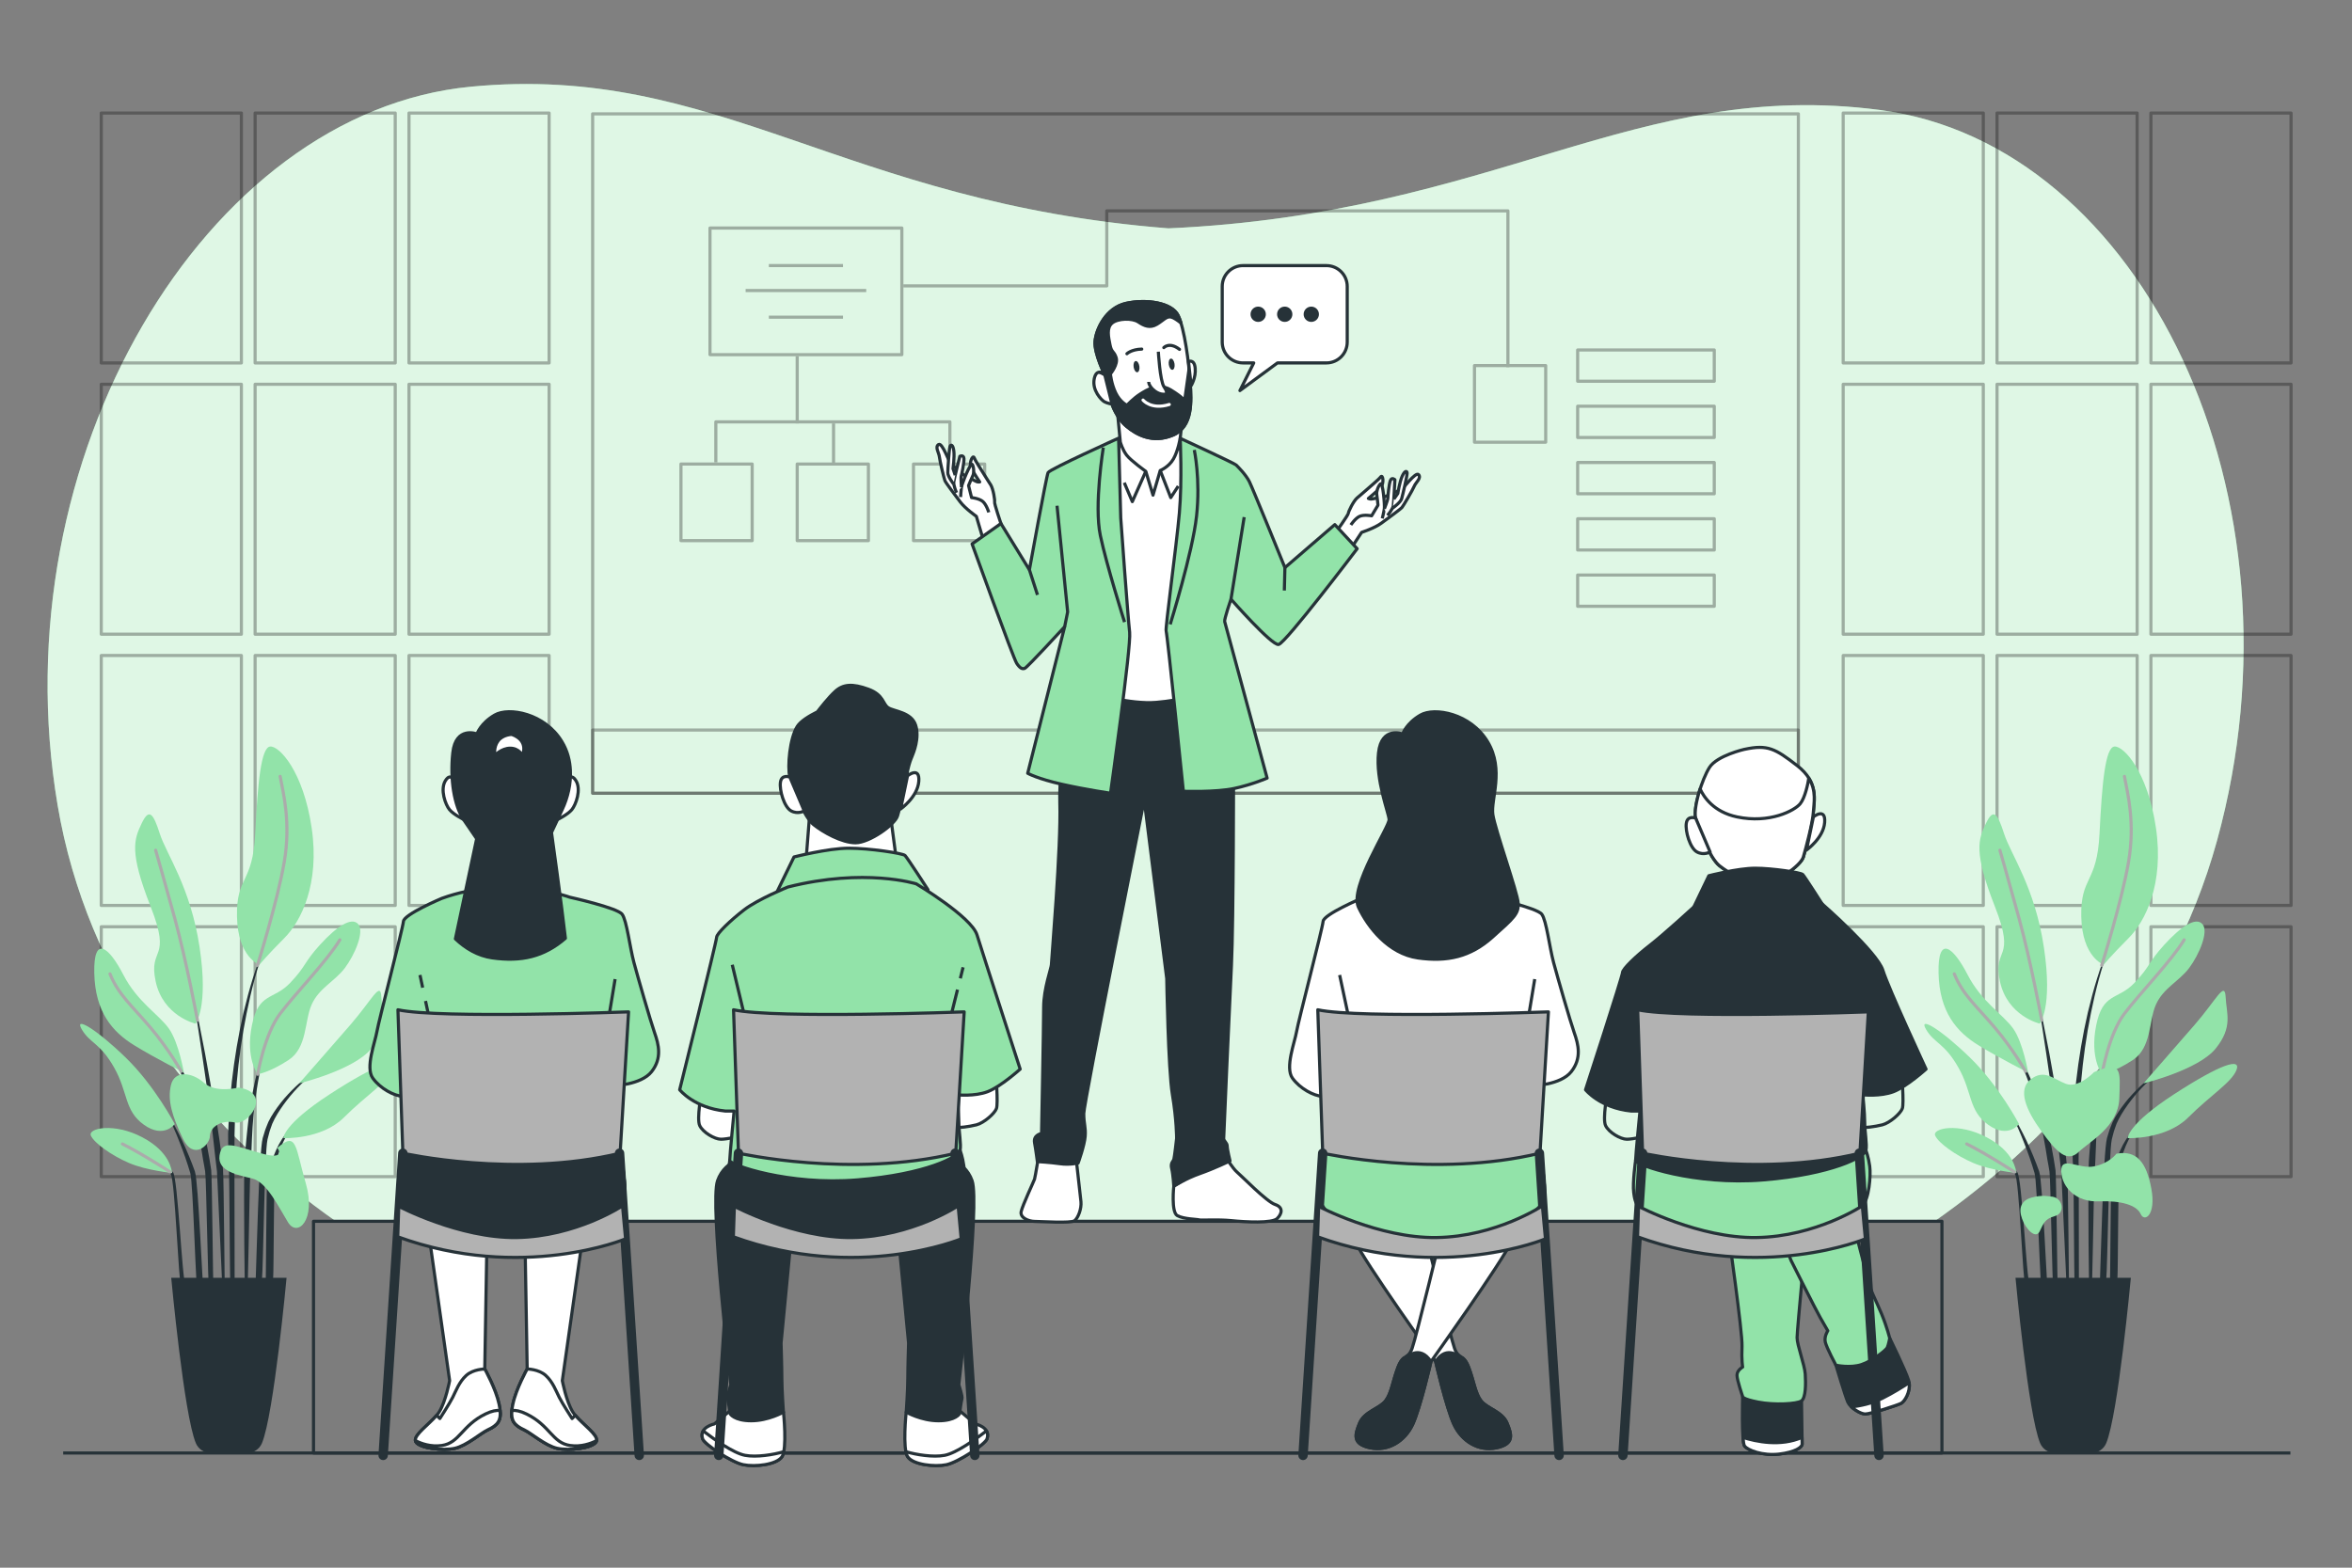 <?xml version="1.0" encoding="UTF-8"?>
<svg xmlns="http://www.w3.org/2000/svg" viewBox="0 0 750 500">
  <rect x="0" y="0" width="750" height="500" fill="#808080" stroke="none"/>
  <defs>
    <style>
      .cls-1, .cls-2 {
        fill: #263238;
      }

      .cls-3, .cls-4 {
        opacity: .3;
      }

      .cls-5, .cls-4, .cls-6, .cls-7, .cls-8, .cls-9, .cls-2, .cls-10, .cls-11, .cls-12, .cls-13, .cls-14 {
        stroke-linejoin: round;
      }

      .cls-5, .cls-4, .cls-7, .cls-10, .cls-12, .cls-13, .cls-14 {
        fill: none;
      }

      .cls-5, .cls-6, .cls-8, .cls-9, .cls-2, .cls-11, .cls-12, .cls-13 {
        stroke: #263238;
      }

      .cls-4, .cls-10 {
        stroke: #000;
      }

      .cls-6, .cls-15 {
        fill: #fff;
      }

      .cls-7 {
        stroke: #ababab;
      }

      .cls-7, .cls-12, .cls-13, .cls-14 {
        stroke-linecap: round;
      }

      .cls-8, .cls-16 {
        fill: #92e3a9;
      }

      .cls-9 {
        fill: #b2b2b2;
      }

      .cls-11 {
        fill: #7d7d7d;
      }

      .cls-12 {
        stroke-width: 3px;
      }

      .cls-14 {
        stroke: #fff;
      }

      .cls-15 {
        opacity: .7;
      }
    </style>
  </defs>
  <g id="Background_Simple">
    <g>
      <path class="cls-16" d="M599.43,35.07c-77.89-10.14-122.15,33.06-226.82,37.76-103.99-8.15-143.64-52.73-222.46-45.18C65.36,35.76-.32,146.26,18.37,256.8c18.69,110.54,134.52,172.33,193.73,171.95,47.32-.31,89.13-19.57,143.09-24.17,53.39,6.38,93.1,26.99,140.31,28.86,59.07,2.34,181.18-55.52,211.44-165.25,30.26-109.73-23.71-222.21-107.51-233.12Z"/>
      <path class="cls-15" d="M599.43,35.07c-77.89-10.14-122.15,33.06-226.82,37.76-103.99-8.15-143.64-52.73-222.46-45.18C65.36,35.76-.32,146.26,18.37,256.8c18.69,110.54,134.52,172.33,193.73,171.95,47.32-.31,89.13-19.57,143.09-24.17,53.39,6.38,93.1,26.99,140.31,28.86,59.07,2.34,181.18-55.52,211.44-165.25,30.26-109.73-23.71-222.21-107.51-233.12Z"/>
    </g>
  </g>
  <g id="Windows">
    <g class="cls-3">
      <g>
        <rect class="cls-10" x="587.75" y="36.05" width="44.68" height="79.71"/>
        <rect class="cls-10" x="636.81" y="36.05" width="44.68" height="79.71"/>
        <rect class="cls-10" x="685.88" y="36.05" width="44.68" height="79.71"/>
      </g>
      <g>
        <rect class="cls-10" x="587.75" y="122.56" width="44.68" height="79.71"/>
        <rect class="cls-10" x="636.81" y="122.56" width="44.68" height="79.71"/>
        <rect class="cls-10" x="685.88" y="122.56" width="44.68" height="79.71"/>
      </g>
      <g>
        <rect class="cls-10" x="587.75" y="209.07" width="44.68" height="79.71"/>
        <rect class="cls-10" x="636.81" y="209.07" width="44.68" height="79.71"/>
        <rect class="cls-10" x="685.88" y="209.07" width="44.68" height="79.71"/>
      </g>
      <g>
        <rect class="cls-10" x="587.75" y="295.58" width="44.68" height="79.71"/>
        <rect class="cls-10" x="636.81" y="295.58" width="44.68" height="79.71"/>
        <rect class="cls-10" x="685.88" y="295.58" width="44.68" height="79.71"/>
      </g>
    </g>
    <g class="cls-3">
      <g>
        <rect class="cls-10" x="32.29" y="36.05" width="44.68" height="79.71"/>
        <rect class="cls-10" x="81.35" y="36.05" width="44.68" height="79.71"/>
        <rect class="cls-10" x="130.42" y="36.05" width="44.68" height="79.71"/>
      </g>
      <g>
        <rect class="cls-10" x="32.29" y="122.56" width="44.68" height="79.71"/>
        <rect class="cls-10" x="81.35" y="122.56" width="44.68" height="79.71"/>
        <rect class="cls-10" x="130.42" y="122.56" width="44.68" height="79.71"/>
      </g>
      <g>
        <rect class="cls-10" x="32.29" y="209.07" width="44.68" height="79.71"/>
        <rect class="cls-10" x="81.35" y="209.07" width="44.68" height="79.71"/>
        <rect class="cls-10" x="130.42" y="209.07" width="44.68" height="79.71"/>
      </g>
      <g>
        <rect class="cls-10" x="32.29" y="295.58" width="44.68" height="79.71"/>
        <rect class="cls-10" x="81.35" y="295.58" width="44.68" height="79.71"/>
        <rect class="cls-10" x="130.42" y="295.58" width="44.68" height="79.71"/>
      </g>
    </g>
  </g>
  <g id="Floor">
    <line class="cls-5" x1="20.15" y1="463.42" x2="730.36" y2="463.42"/>
  </g>
  <g id="Plants">
    <g>
      <g>
        <path class="cls-1" d="M672.75,301.65h0c.02-.06,0-.11-.05-.13-.05-.02-.11,0-.13.05-2.97,6.86-5.06,14.06-6.8,21.33-1.68,7.28-2.9,14.67-3.75,22.11l-.53,5.59c-.08.93-.18,1.86-.25,2.8l-.15,2.8c-.08,1.87-.2,3.74-.25,5.61l.05,5.62.06,2.81c.04.93.11,1.87.17,2.8.14,1.87.26,34.83.43,36.69.36,3.72.92,7.43,1.49,11.11,0,.05.05.08.1.08.05,0,.1-.04.1-.1h0c0-1.88-.09-3.74-.13-5.6-.05-1.86-.22-3.71-.19-5.58,0-1.86-.04-34.81-.06-36.67l-.05-2.78.05-2.78.03-5.56.15-5.56.06-2.78c.04-.93.1-1.85.16-2.78l.34-5.56c.65-7.4,1.67-14.77,3.15-22.05,1.48-7.28,3.31-14.53,6.02-21.46Z"/>
        <path class="cls-1" d="M673.55,330.75s-.01-.11-.06-.12c-.05-.02-.11,0-.12.06-1.6,4.62-2.88,9.35-3.96,14.13-1.03,4.79-1.84,9.64-2.34,14.53-.49,4.87-1.04,9.74-1.11,14.64-.08,4.89,0,40.89.52,45.78,0,.05.04.08.09.09.05,0,.1-.03.11-.09.57-4.88.91-40.83,1.25-45.7.35-4.86.39-9.73.71-14.59.29-4.85.9-9.67,1.74-14.47.82-4.8,1.84-9.57,3.18-14.26Z"/>
        <path class="cls-1" d="M689.68,340.98s-.09-.06-.14-.03c-4.04,2.56-7.64,5.78-10.79,9.4-1.55,1.84-2.98,3.77-4.22,5.86l-.87,1.64-.68,1.7c-.24.56-.42,1.14-.59,1.72-.17.58-.37,1.16-.53,1.74-1.21,4.68-2.01,40.54-2.23,45.33-.19,4.79-.1,9.58.54,14.33,0,.04.04.08.09.09.05,0,.1-.04.11-.09l1.23-14.19c.49-4.69.79-40.5,1.8-45.08.13-.57.29-1.13.44-1.69.15-.57.29-1.13.5-1.67l.58-1.64.74-1.55c1.09-2.05,2.43-4.01,3.86-5.87,2.88-3.72,6.27-7.11,10.13-9.86h0s.05-.09.03-.14Z"/>
        <path class="cls-1" d="M681.87,359.21c-2.2,1.42-3.67,3.65-4.91,5.9-1.18,2.3-2.11,4.73-2.75,7.22-.19.62-.35,1.24-.48,1.87l-.44,1.89c-.23,1.27-.4,33.64-.48,34.93-.02,1.29-.05,2.57.03,3.86.11,1.28.25,2.56.51,3.83,0,.04.04.07.08.08.05.01.11-.02.12-.08.31-1.27.51-2.52.68-3.77.2-1.25.39-2.49.54-3.73.18-1.24.35-2.47.44-3.72.17-1.23.26-33.58.53-34.8.43-2.46,1.14-4.86,2.1-7.16.96-2.28,2.2-4.55,4.12-6.15h.01s.05-.1.02-.14c-.03-.05-.09-.06-.13-.03Z"/>
        <path class="cls-1" d="M659.25,373.42c-.53-6.3-1.57-12.53-2.55-18.77-.98-6.23-2.07-12.45-3.21-18.65-1.18-6.2-2.41-12.38-3.75-18.54-.01-.05-.06-.09-.11-.08-.05,0-.09.06-.08.11,1.08,6.21,2.05,12.43,2.97,18.67.94,6.23,1.83,12.46,2.62,18.71.77,6.25,1.37,12.51,2.15,18.75l2.3,49.84s.04.08.09.09c.05,0,.1-.04.1-.09.07-1.58.07-3.16.11-4.74.01-1.58-.06-3.16-.09-4.74-.06-3.16-.33-37.41-.57-40.56Z"/>
        <path class="cls-1" d="M655.47,373.33c-.34-2.49-.8-4.97-1.27-7.45l-.88-3.68c-.29-1.23-.56-2.45-.92-3.66-1.26-4.88-2.86-9.67-4.81-14.32l-.76-1.73-.84-1.7c-.53-1.14-1.18-2.23-1.79-3.33-1.32-2.14-2.68-4.29-4.55-6.03-.04-.03-.1-.03-.13,0-.04.04-.04.1,0,.14h0c1.72,1.79,2.98,4,4.16,6.17.55,1.12,1.13,2.22,1.59,3.38l.74,1.71.66,1.75c1.74,4.66,3.14,9.45,4.2,14.33.57,2.42.95,4.89,1.42,7.34l.59,3.69c.21,1.23.48,2.45.65,3.68.39,2.46.85,36.01,1.28,38.48.38,2.47.83,4.94,1.35,7.4,0,.04.05.08.1.08.05,0,.1-.04.1-.1.01-2.52-.05-5.03-.18-7.55-.15-2.51-.44-36.11-.71-38.61Z"/>
        <path class="cls-1" d="M650.26,373.65c-1.17-3.3-2.52-6.54-3.99-9.71-1.51-3.15-3.14-6.25-5.02-9.2-.03-.04-.09-.06-.13-.03-.05.03-.06.09-.03.13,1.64,3.06,3.02,6.25,4.28,9.48,1.28,3.22,2.43,6.49,3.4,9.81.98,3.32,1.69,37.79,2.57,41.13.93,3.33,1.68,6.69,2.7,10.07.01.04.05.07.09.07.05,0,.1-.04.1-.1.05-3.52-.3-7.03-.98-10.48-.62-3.46-1.84-37.88-3-41.18Z"/>
        <path class="cls-1" d="M650.04,415.75c-.6-2.07-1.62-4-2.77-5.81-1.14-1.83-2.45-34.65-4.04-36.11-.81-.71-1.65-1.38-2.57-1.94-.91-.57-1.87-1.05-2.91-1.32-.05-.01-.09.01-.11.06-.02.05,0,.11.05.13h.01c1.89.84,3.48,2.23,4.83,3.76,1.37,1.52,2.46,34.37,3.36,36.19.96,1.81,1.45,3.81,2.28,5.67.37.96.73,1.92,1.16,2.87.36.97.76,1.94,1.27,2.91h0s.05.06.09.06c.06,0,.1-.04.11-.1.04-1.08-.02-2.15-.12-3.22-.15-1.06-.38-2.11-.63-3.15Z"/>
      </g>
      <path class="cls-16" d="M650.43,326.48s-10.32-2.38-12.7-13.5c-2.38-11.11,5.29-6.35-1.59-23.82-6.88-17.46-5.29-21.43-2.91-26.46,2.38-5.03,3.7-3.44,5.82,3.18,2.12,6.62,9.79,16.94,12.7,36.25,2.91,19.32-1.32,24.34-1.32,24.34Z"/>
      <path class="cls-16" d="M670.81,307.69s-6.88-2.38-7.14-15.35c-.26-12.97,5.03-10.32,5.82-26.46.79-16.14,1.85-27.52,4.76-27.78,2.91-.26,10.58,7.94,13.23,25.93,2.65,17.99-3.44,29.9-8.73,35.19-5.29,5.29-7.94,8.47-7.94,8.47Z"/>
      <path class="cls-16" d="M646.73,342.09s-1.59-9.53-4.76-14.02-10.06-8.47-14.55-17.2c-4.5-8.73-9.53-12.97-9.26-.53.26,12.44,5.82,18.79,12.7,23.02,6.88,4.23,15.88,8.73,15.88,8.73Z"/>
      <path class="cls-16" d="M643.82,358.5s-6.35-12.17-15.61-21.17c-9.26-9-16.67-13.5-14.03-9,2.65,4.5,5.82,4.23,10.32,12.17,4.5,7.94,3.18,13.76,9.53,18.26,6.35,4.5,9.79-.26,9.79-.26Z"/>
      <path class="cls-16" d="M643.03,374.11c-.26-.79-.53-6.62-9.53-11.38-9-4.76-17.46-2.91-16.41-.53,1.06,2.38,6.62,6.35,12.17,8.73,5.56,2.38,13.76,3.18,13.76,3.18Z"/>
      <path class="cls-16" d="M670.28,342.62s-3.97-5.03-1.85-15.61c2.12-10.58,6.88-7.94,12.17-13.5,5.29-5.56,4.23-6.35,9.53-12.17,5.29-5.82,10.06-9,12.17-6.62,2.12,2.38-1.06,9.79-4.23,14.02-3.18,4.23-8.2,6.35-10.58,11.64-2.38,5.29-1.32,13.76-7.41,17.73-6.09,3.97-9.79,4.5-9.79,4.5Z"/>
      <path class="cls-16" d="M683.51,345.53s9.53-10.85,16.41-18.79c6.88-7.94,9.53-14.02,9.79-8.73.26,5.29,2.38,9.53-3.18,16.41-5.56,6.88-23.02,11.11-23.02,11.11Z"/>
      <path class="cls-16" d="M678.48,363s-.26-4.23,14.82-14.03c15.08-9.79,21.43-11.64,19.85-7.67-1.59,3.97-8.2,7.94-15.35,15.08-7.14,7.14-19.32,6.62-19.32,6.62Z"/>
      <path class="cls-7" d="M651.06,325.35s-3.54-18.98-7.24-32.48c-3.7-13.5-6.09-21.7-6.09-21.7"/>
      <path class="cls-7" d="M670.2,307.89s6.43-20.58,8.55-33.01c2.12-12.44-.26-21.7-1.32-27.26"/>
      <path class="cls-7" d="M645.9,341.7s-3.93-7.01-9.75-13.89c-5.82-6.88-10.32-10.58-12.97-17.2"/>
      <path class="cls-7" d="M670.28,342.62s2.12-12.7,7.14-19.32c5.03-6.62,15.08-16.94,19.05-23.55"/>
      <path class="cls-7" d="M642.4,373.82s-8.9-5.8-15.26-8.97"/>
      <path class="cls-1" d="M666.92,463.42h-11.65c-2.06,0-3.92-1.24-4.72-3.14-3.81-9.12-7.85-52.74-7.85-52.74h36.78s-4.04,43.62-7.85,52.74c-.79,1.9-2.66,3.14-4.72,3.14Z"/>
      <path class="cls-16" d="M667.74,341.95s-4.96,5.27-8.99,3.72c-4.03-1.55-6.85-4.76-11.17-1.45-4.32,3.31-1.53,9.82,3.42,16.64,4.96,6.82,8.2,9.99,11.85,6.54,3.65-3.45,12.64-8.09,12.95-17.08.31-8.99.93-12.09-8.06-8.37Z"/>
      <path class="cls-16" d="M674.87,367.98s-2.24,3.07-7.13,4.03c-4.89.96-10.66-3.59-10.45,1.61s4.87,9.85,11.99,9.54c7.13-.31,12.09,1.24,13.33,4.03,1.24,2.79,4.96.31,3.41-8.06-1.55-8.37-4.65-12.4-11.16-11.16Z"/>
      <path class="cls-16" d="M653.79,381.62s-2.48-.62-5.89.31c-3.41.93-4.34,3.41-3.1,6.82,1.24,3.41,4.34,6.51,5.58,4.03,1.24-2.48,1.55-4.03,4.96-4.96,3.41-.93,2.48-6.2-1.55-6.2Z"/>
    </g>
    <g>
      <g>
        <path class="cls-1" d="M84.65,301.65h0c.02-.06,0-.11-.05-.13-.05-.02-.11,0-.13.05-2.97,6.86-5.06,14.06-6.8,21.33-1.68,7.28-2.9,14.67-3.75,22.11l-.53,5.59c-.08.93-.18,1.86-.25,2.8l-.15,2.8c-.08,1.87-.2,3.74-.25,5.61l.05,5.62.06,2.81c.04.93.11,1.87.17,2.8.14,1.87.26,34.83.43,36.69.36,3.72.92,7.43,1.49,11.11,0,.05.05.08.1.08.05,0,.1-.04.1-.1h0c0-1.88-.09-3.74-.13-5.6-.05-1.86-.22-3.71-.19-5.58,0-1.86-.04-34.81-.06-36.67l-.05-2.78.05-2.78.03-5.56.15-5.56.06-2.78c.04-.93.11-1.85.16-2.78l.34-5.56c.65-7.4,1.67-14.77,3.15-22.05,1.48-7.28,3.31-14.53,6.02-21.46Z"/>
        <path class="cls-1" d="M85.45,330.75s-.01-.11-.06-.12c-.05-.02-.11,0-.12.06-1.6,4.62-2.88,9.35-3.96,14.13-1.03,4.79-1.84,9.64-2.34,14.53-.49,4.87-1.04,9.74-1.11,14.64-.08,4.89,0,40.89.52,45.78,0,.05.04.08.09.09.05,0,.1-.03.11-.09.57-4.88.91-40.83,1.25-45.7.35-4.86.39-9.73.71-14.59.29-4.85.9-9.67,1.74-14.47.82-4.8,1.84-9.57,3.18-14.26Z"/>
        <path class="cls-1" d="M101.58,340.98s-.09-.06-.14-.03c-4.04,2.56-7.64,5.78-10.79,9.4-1.55,1.84-2.98,3.77-4.22,5.86l-.87,1.64-.68,1.7c-.24.56-.42,1.14-.59,1.72-.17.58-.37,1.16-.53,1.74-1.21,4.68-2.01,40.54-2.23,45.33-.19,4.79-.1,9.58.54,14.33,0,.04.04.08.09.09.05,0,.1-.04.11-.09l1.23-14.19c.49-4.69.79-40.5,1.8-45.08.13-.57.29-1.13.44-1.69.15-.57.29-1.13.5-1.67l.58-1.64.74-1.55c1.09-2.05,2.43-4.01,3.86-5.87,2.88-3.72,6.27-7.11,10.13-9.86h0s.05-.09.03-.14Z"/>
        <path class="cls-1" d="M93.77,359.21c-2.2,1.42-3.67,3.65-4.91,5.9-1.18,2.3-2.11,4.73-2.75,7.22-.19.62-.35,1.24-.48,1.87l-.44,1.89c-.23,1.27-.4,33.64-.48,34.93-.02,1.29-.05,2.57.03,3.86.11,1.28.25,2.56.51,3.83,0,.04.04.07.08.08.05.01.11-.02.12-.08.31-1.27.51-2.52.68-3.77.2-1.25.39-2.49.54-3.73.18-1.24.35-2.47.44-3.72.17-1.23.26-33.58.53-34.8.43-2.46,1.14-4.86,2.1-7.16.96-2.28,2.2-4.55,4.12-6.15h.01s.05-.1.02-.14c-.03-.05-.09-.06-.13-.03Z"/>
        <path class="cls-1" d="M71.15,373.42c-.53-6.3-1.57-12.53-2.55-18.77-.98-6.23-2.07-12.45-3.21-18.65-1.18-6.2-2.41-12.38-3.75-18.54-.01-.05-.06-.09-.11-.08-.05,0-.09.06-.08.11,1.08,6.21,2.05,12.43,2.97,18.67.95,6.23,1.83,12.46,2.62,18.71.77,6.25,1.37,12.51,2.15,18.75l2.3,49.84s.04.08.09.09c.05,0,.1-.04.1-.09.07-1.58.07-3.16.11-4.74.01-1.58-.06-3.16-.09-4.74-.06-3.16-.33-37.41-.57-40.56Z"/>
        <path class="cls-1" d="M67.37,373.33c-.34-2.49-.8-4.97-1.27-7.45l-.88-3.68c-.29-1.23-.56-2.45-.92-3.66-1.26-4.88-2.86-9.67-4.81-14.32l-.76-1.73-.84-1.7c-.53-1.14-1.18-2.23-1.79-3.33-1.32-2.14-2.68-4.29-4.55-6.03-.04-.03-.1-.03-.14,0-.04.04-.04.1,0,.14h0c1.72,1.79,2.98,4,4.16,6.17.55,1.12,1.13,2.22,1.59,3.38l.74,1.71.66,1.75c1.74,4.66,3.14,9.45,4.2,14.33.57,2.42.95,4.89,1.42,7.34l.59,3.69c.21,1.23.48,2.45.65,3.68.39,2.46.85,36.01,1.28,38.48.38,2.47.83,4.94,1.35,7.4,0,.04.05.08.1.08.05,0,.1-.04.1-.1.01-2.52-.05-5.03-.18-7.55-.15-2.51-.44-36.11-.71-38.61Z"/>
        <path class="cls-1" d="M62.16,373.65c-1.17-3.3-2.52-6.54-3.99-9.71-1.51-3.15-3.14-6.25-5.02-9.2-.03-.04-.09-.06-.13-.03-.05.03-.06.09-.03.13,1.64,3.06,3.03,6.25,4.28,9.48,1.28,3.22,2.43,6.49,3.4,9.81.98,3.32,1.69,37.79,2.57,41.13.93,3.33,1.68,6.69,2.7,10.07.01.04.05.07.09.07.05,0,.1-.04.1-.1.05-3.52-.3-7.03-.98-10.48-.62-3.46-1.84-37.88-3-41.18Z"/>
        <path class="cls-1" d="M61.94,415.75c-.6-2.07-1.62-4-2.77-5.81-1.14-1.83-2.45-34.65-4.04-36.11-.81-.71-1.65-1.38-2.57-1.94-.91-.57-1.87-1.05-2.91-1.32-.05-.01-.09.01-.11.06-.02.05,0,.11.05.13h.01c1.89.84,3.48,2.23,4.83,3.76,1.37,1.52,2.46,34.37,3.36,36.19.96,1.81,1.45,3.81,2.28,5.67.37.96.73,1.92,1.16,2.87.36.97.76,1.94,1.27,2.91h0s.05.06.09.06c.06,0,.1-.04.11-.1.05-1.08-.02-2.15-.12-3.22-.15-1.06-.38-2.11-.63-3.15Z"/>
      </g>
      <path class="cls-16" d="M62.33,326.48s-10.32-2.38-12.7-13.5,5.29-6.35-1.59-23.82c-6.88-17.46-5.29-21.43-2.91-26.46,2.38-5.03,3.7-3.44,5.82,3.18,2.12,6.62,9.79,16.94,12.7,36.25,2.91,19.32-1.32,24.34-1.32,24.34Z"/>
      <path class="cls-16" d="M82.71,307.69s-6.88-2.38-7.14-15.35c-.26-12.97,5.03-10.32,5.82-26.46.79-16.14,1.85-27.52,4.76-27.78,2.91-.26,10.58,7.94,13.23,25.93,2.65,17.99-3.44,29.9-8.73,35.19-5.29,5.29-7.94,8.47-7.94,8.47Z"/>
      <path class="cls-16" d="M58.63,342.09s-1.59-9.53-4.76-14.02c-3.18-4.5-10.06-8.47-14.55-17.2-4.5-8.73-9.53-12.97-9.26-.53.26,12.44,5.82,18.79,12.7,23.02,6.88,4.23,15.88,8.73,15.88,8.73Z"/>
      <path class="cls-16" d="M55.72,358.5s-6.35-12.17-15.61-21.17c-9.26-9-16.67-13.5-14.03-9,2.65,4.5,5.82,4.23,10.32,12.17,4.5,7.94,3.18,13.76,9.53,18.26s9.79-.26,9.79-.26Z"/>
      <path class="cls-16" d="M54.92,374.11c-.26-.79-.53-6.62-9.53-11.38-9-4.76-17.47-2.91-16.41-.53,1.06,2.38,6.62,6.35,12.17,8.73,5.56,2.38,13.76,3.18,13.76,3.18Z"/>
      <path class="cls-16" d="M82.18,342.62s-3.97-5.03-1.85-15.61c2.12-10.58,6.88-7.94,12.17-13.5,5.29-5.56,4.23-6.35,9.53-12.17,5.29-5.82,10.06-9,12.17-6.62,2.12,2.38-1.06,9.79-4.23,14.02-3.18,4.23-8.2,6.35-10.58,11.64-2.38,5.29-1.32,13.76-7.41,17.73-6.09,3.97-9.79,4.5-9.79,4.5Z"/>
      <path class="cls-16" d="M95.41,345.53s9.53-10.85,16.41-18.79c6.88-7.94,9.53-14.02,9.79-8.73.26,5.29,2.38,9.53-3.18,16.41-5.56,6.88-23.02,11.11-23.02,11.11Z"/>
      <path class="cls-16" d="M90.38,363s-.26-4.23,14.82-14.03c15.08-9.79,21.43-11.64,19.85-7.67-1.59,3.97-8.2,7.94-15.35,15.08-7.14,7.14-19.32,6.62-19.32,6.62Z"/>
      <path class="cls-7" d="M62.96,325.35s-3.54-18.98-7.24-32.48c-3.7-13.5-6.09-21.7-6.09-21.7"/>
      <path class="cls-7" d="M82.1,307.89s6.43-20.58,8.55-33.01c2.12-12.44-.26-21.7-1.32-27.26"/>
      <path class="cls-7" d="M57.79,341.7s-3.93-7.01-9.75-13.89c-5.82-6.88-10.32-10.58-12.97-17.2"/>
      <path class="cls-7" d="M82.18,342.62s2.12-12.7,7.14-19.32c5.03-6.62,15.08-16.94,19.05-23.55"/>
      <path class="cls-7" d="M54.3,373.82s-8.9-5.8-15.26-8.97"/>
      <path class="cls-1" d="M78.82,463.42h-11.65c-2.06,0-3.92-1.24-4.72-3.14-3.81-9.12-7.85-52.74-7.85-52.74h36.78s-4.04,43.62-7.85,52.74c-.79,1.9-2.66,3.14-4.72,3.14Z"/>
      <path class="cls-16" d="M76,346.87s-7.17,1.89-10.94-1.51c-3.77-3.39-9.43-4.15-10.56.75-1.13,4.9.38,9.81,3.77,16.97,3.39,7.17,8.58,2.18,8.67-.75.09-2.93,3.62-5.25,8.03-4.32,4.41.93,11.96-9.63,1.02-11.14Z"/>
      <path class="cls-16" d="M88.45,366.11s3.27,4.14-5.34,1.69c-8.61-2.45-12.31-4.45-13.1.7s6,6.28,10.53,7.41c4.53,1.13,8.3,9.05,11.31,13.95,3.02,4.9,9.05-.75,5.66-12.45-3.39-11.69-2.78-16.77-9.05-11.31Z"/>
    </g>
  </g>
  <g id="Diagram">
    <g>
      <rect class="cls-4" x="188.98" y="36.31" width="384.48" height="216.68"/>
      <rect class="cls-4" x="188.98" y="232.84" width="384.48" height="20.16"/>
      <g class="cls-3">
        <rect class="cls-10" x="226.4" y="72.73" width="61.18" height="40.38"/>
        <rect class="cls-10" x="217.14" y="148" width="22.71" height="24.43"/>
        <rect class="cls-10" x="254.21" y="148" width="22.71" height="24.43"/>
        <rect class="cls-10" x="291.29" y="148" width="22.71" height="24.43"/>
        <rect class="cls-10" x="470.18" y="116.6" width="22.71" height="24.43"/>
        <polyline class="cls-10" points="288.04 91.18 352.93 91.18 352.93 67.25 480.84 67.25 480.84 117.1"/>
        <rect class="cls-10" x="503.08" y="111.62" width="43.56" height="9.97"/>
        <rect class="cls-10" x="503.08" y="129.56" width="43.56" height="9.97"/>
        <rect class="cls-10" x="503.08" y="147.51" width="43.56" height="9.97"/>
        <rect class="cls-10" x="503.08" y="165.45" width="43.56" height="9.97"/>
        <rect class="cls-10" x="503.08" y="183.4" width="43.56" height="9.97"/>
        <line class="cls-10" x1="254.21" y1="113.61" x2="254.21" y2="135.04"/>
        <polyline class="cls-10" points="228.26 147.51 228.26 134.55 302.9 134.55 302.9 147.51"/>
        <line class="cls-10" x1="265.8" y1="148" x2="265.8" y2="135.04"/>
        <g>
          <line class="cls-10" x1="245.17" y1="84.7" x2="268.81" y2="84.7"/>
          <line class="cls-10" x1="245.17" y1="101.15" x2="268.81" y2="101.15"/>
          <line class="cls-10" x1="237.76" y1="92.67" x2="276.22" y2="92.67"/>
        </g>
      </g>
    </g>
  </g>
  <g id="Pallet">
    <rect class="cls-11" x="99.97" y="389.52" width="519.27" height="73.89"/>
  </g>
  <g id="Character_5">
    <g>
      <path class="cls-6" d="M331.46,367.12s-1.35,8.3-1.57,8.97c-.22.67-3.81,8.3-4.26,10.32-.45,2.02,2.47,3.14,4.26,3.14s11.66.67,12.78-.22c1.12-.9,2.24-3.81,2.02-6.05-.22-2.24-1.79-15.92-1.79-15.92l-11.44-.22Z"/>
      <path class="cls-6" d="M390.44,368.47s2.69,4.26,4.04,5.38c1.35,1.12,9.42,9.42,12.11,10.31,2.69.9,2.24,2.92.67,4.48-1.57,1.57-10.09,1.12-14.58.67-4.48-.45-9.64-.03-10.31-.25-.67-.22-4.93-.22-6.95-1.35-2.02-1.12-1.12-9.42-1.12-9.42l16.14-9.84Z"/>
      <path class="cls-2" d="M342.67,221.28s-5.16,20.63-4.71,34.76c.45,14.13-2.69,50.45-2.69,51.57s-2.47,7.62-2.47,13.68-.67,40.22-.67,40.22c0,0-2.69.45-2.24,2.92.45,2.47.9,6.05.9,6.05,0,0,4.04.22,7.18.67,3.14.45,5.83-.22,5.83-.22,0,0,2.02-5.61,2.24-8.52.22-2.92-.45-3.9-.45-7.26s19.28-100.01,19.28-100.01l7.18,56.96s.45,28.9,1.8,36.97c1.35,8.07,1.35,13.99,1.35,13.99,0,0-.67,6.05-.9,6.73-.22.67-1.12,1.12-.67,2.92.45,1.79.67,5.61.67,5.61,0,0,3.81-2.44,8.29-4.01,4.48-1.57,9.64-4.04,9.64-4.04,0,0-.9-3.59-.9-4.71s-1.12-1.57-1.12-2.47,1.79-41.13,2.47-55.25c.67-14.13.67-63.24.67-63.24l-5.38-23.32-1.12-4.48-43.28-.22-.9,4.71Z"/>
      <path class="cls-6" d="M348.27,221.08s12.07,3.66,20.49,2.93c8.41-.73,12.07-2.38,12.07-2.38l2.2-29.45,1.65-40.06.18-6.59s-11.16-3.29-14.45-3.66c-3.29-.37-13.16-.89-13.16-.89l-10.99,6.02,2.01,74.09Z"/>
      <g>
        <path class="cls-6" d="M356.29,130.96l.95,10.02s.68,2.44,2.03,4.2c1.35,1.76,6.1,5.15,6.1,5.15l2.3,7.59,2.3-7.86s2.71-1.08,4.2-3.66c1.49-2.57,2.17-6.64,2.17-6.64l.54-4.88s-5.55,2.03-9.75.95c-4.2-1.08-10.84-4.88-10.84-4.88Z"/>
        <polyline class="cls-5" points="365.37 150.33 361.07 159.99 358.51 153.95"/>
        <polyline class="cls-5" points="369.97 150.06 373.33 158.71 375.71 155.05"/>
      </g>
      <g>
        <path class="cls-6" d="M352.27,119.5s-2.57-2.44-3.34,1.29c-.77,3.73,2.31,6.81,3.21,7.33.9.51,2.44.77,2.44.77,0,0,1.41,4.37,4.63,7.07,3.21,2.7,8.36,5.53,14.78,2.83s5.91-10.67,5.53-16.84c-.39-6.17-1.8-17.22-3.86-21.34-2.06-4.11-10.15-5.27-16.58-3.86-6.43,1.41-9.64,8.36-9.9,12.21-.26,3.86,3.08,10.54,3.08,10.54Z"/>
        <g>
          <path class="cls-6" d="M352.27,119.5s-.78-.73-1.6-.78l1.6.78Z"/>
          <path class="cls-2" d="M359.22,135.95c3.21,2.7,8.36,5.53,14.78,2.83s5.91-10.67,5.53-16.84c-.07-1.18-.19-2.55-.33-4.01l-.05-.11-1.41,10.03s-.39-1.03-4.37-3.47c-3.98-2.44-7.71,0-9.77,1.29-2.06,1.29-4.24,3.6-4.24,3.6,0,0-2.19-1.03-3.6-3.98-1.41-2.96-1.67-6.04-1.67-6.04,0,0,2.57-3.09,1.8-5.27-.77-2.19-1.41-1.41-1.93-3.98-.51-2.57-1.16-5.4.64-6.94,1.8-1.54,6.43-1.67,8.36-.39,1.93,1.29,3.73,2.06,5.91.77,2.19-1.29,3.08-2.7,4.63-2.31.85.21,2.13,1.13,3.1,1.9-.29-.94-.59-1.77-.92-2.42-2.06-4.11-10.15-5.27-16.58-3.86-6.43,1.41-9.64,8.36-9.9,12.21s3.08,10.54,3.08,10.54l2.31,9.38s1.41,4.37,4.63,7.07Z"/>
        </g>
        <path class="cls-6" d="M369.37,112.17s.51,9.25,1.8,11.18c1.29,1.93,1.16,2.7-.9,2.31-2.06-.39-3.98-2.57-3.98-3.86"/>
        <path class="cls-14" d="M364.49,127.6s2.57,3.21,8.36,1.41"/>
        <path class="cls-1" d="M363.32,116.8c.15.99-.14,1.85-.64,1.93-.51.08-1.04-.66-1.19-1.65s.14-1.85.64-1.93c.51-.08,1.04.66,1.19,1.65Z"/>
        <path class="cls-1" d="M374.53,116.02c.15.99-.14,1.85-.64,1.93s-1.04-.66-1.19-1.65.14-1.85.64-1.93c.51-.08,1.04.66,1.19,1.65Z"/>
        <path class="cls-13" d="M359.35,112.82s1.39-1.39,4.73-1.48"/>
        <path class="cls-13" d="M371.12,110.87s1.76-1.95,5,.56"/>
        <path class="cls-6" d="M378.99,115.32s1.85-.93,2.13,2.13-1.3,5.56-1.3,5.56l-.83-7.69Z"/>
      </g>
      <g>
        <path class="cls-6" d="M319.18,166.99s-2.17-6.37-2.03-6.91c.14-.54-.41-4.06-1.22-5.42-.81-1.35-.68-.95-1.9-2.98-1.22-2.03-2.98-4.61-3.39-5.69s-1.76,1.63-.95,3.25c.81,1.63,2.71,4.47,2.71,4.47,0,0-.68.14-1.35-.27-.68-.41-1.35-.68-1.35-.68l-2.3-1.22s-3.52-3.12-4.06-3.39c-.54-.27-2.84-7.18-4.06-6.37s.14,2.57.27,3.93c.14,1.35,1.49,6.91,1.76,7.59s3.25,4.61,4.88,6.77c1.63,2.17,5.15,4.61,5.15,4.61l2.44,8.26,5.42-5.96Z"/>
        <path class="cls-6" d="M306.32,158.53s.09-2,.26-3.14c.17-1.13,2.96-8.19,3.49-7.23.52.96.52,2.79.17,3.49-.35.7-1.39,3.22-1.39,3.22l.96,3.83s2.53.26,3.66,1.31c1.13,1.05,1.83,3.4,1.83,3.4"/>
        <path class="cls-6" d="M305.02,157.14s-1.05-2.35-.87-3.49c.17-1.13,1.92-8.11,1.92-8.11,0,0,1.22-.61,1.31.7.09,1.31-.7,5.06-.87,5.58-.17.52.09,3.57.09,3.57"/>
        <path class="cls-6" d="M304.06,154.35s-1.83-2.35-1.83-3.57.44-7.58.7-8.37c.26-.78.96-.61,1.22,1.39.26,2-.26,5.67-.26,5.67l.7,2.09"/>
      </g>
      <g>
        <path class="cls-8" d="M356.7,139.77l.68,25.46s2.3,31.97,2.84,36.43c.54,4.47-6.1,51.33-6.1,51.33,0,0-7.58-1.08-15.44-2.84-7.86-1.76-10.97-3.52-10.97-3.52l11.78-46.73s-11.92,13-12.73,13.27-1.49,0-2.57-1.63c-1.08-1.63-14.22-38.06-14.22-38.06l9.21-6.5,9.07,14.76s5.42-29.93,5.96-31.02c.54-1.08,22.48-10.97,22.48-10.97Z"/>
        <path class="cls-5" d="M351.82,142.74s-2.98,18.42-.95,28.04c2.03,9.62,7.72,27.63,7.72,27.63"/>
        <polyline class="cls-5" points="339.5 199.9 340.45 195.16 337.06 161.3"/>
        <line class="cls-5" x1="328.26" y1="181.75" x2="330.83" y2="189.74"/>
      </g>
      <g>
        <path class="cls-6" d="M426.01,169.71s3.92-5.46,3.95-6.02c.03-.56,1.57-3.77,2.74-4.83,1.17-1.06.92-.71,2.68-2.3s4.19-3.54,4.89-4.46c.7-.92,1.21,2.07-.04,3.39-1.25,1.32-3.89,3.49-3.89,3.49,0,0,.61.33,1.37.13.77-.19,1.49-.25,1.49-.25l2.56-.5s4.27-1.96,4.87-2.06c.6-.1,4.81-6.04,5.74-4.91.93,1.13-.88,2.42-1.4,3.68-.52,1.26-3.43,6.18-3.89,6.75-.46.57-4.45,3.46-6.63,5.06-2.18,1.6-6.26,2.91-6.26,2.91l-4.73,7.2-3.45-7.28Z"/>
        <path class="cls-6" d="M440.77,165.35s.5-1.94.66-3.08c.16-1.13-.46-8.7-1.24-7.93-.78.77-1.31,2.52-1.18,3.29.13.77.4,3.49.4,3.49l-2.03,3.39s-2.49-.48-3.88.19c-1.39.67-2.74,2.72-2.74,2.72"/>
        <path class="cls-6" d="M442.43,164.39s1.68-1.95,1.85-3.08c.16-1.13.52-8.31.52-8.31,0,0-.99-.94-1.45.29-.46,1.23-.8,5.04-.79,5.59.01.55-1.12,3.39-1.12,3.39"/>
        <path class="cls-6" d="M444.15,162s2.43-1.72,2.79-2.89c.35-1.17,1.78-7.38,1.76-8.21-.02-.83-.74-.86-1.57.98s-1.39,5.5-1.39,5.5l-1.27,1.8"/>
      </g>
      <g>
        <path class="cls-8" d="M376.34,139.77s.65,13.45-.27,23.88-4.57,36.95-4.21,37.68c.37.73,5.49,51.04,5.49,51.04,0,0,10.43.37,16.28-.91,5.85-1.28,10.43-3.29,10.43-3.29,0,0-13.35-49.21-13.54-49.94-.18-.73,2.01-7.13,2.01-7.13,0,0,12.99,14.82,15.18,14.45,2.2-.37,25.06-30.55,25.06-30.55l-7.13-7.68-15.91,13.72s-10.24-25.24-11.34-27.44c-1.1-2.2-3.66-4.76-4.21-5.3s-17.84-8.51-17.84-8.51Z"/>
        <path class="cls-5" d="M380.83,143.52s2.01,9.33.73,21.04-8.41,34.57-8.41,34.57"/>
        <line class="cls-5" x1="392.54" y1="191.08" x2="396.74" y2="164.93"/>
        <line class="cls-5" x1="409.73" y1="181.02" x2="409.55" y2="188.34"/>
      </g>
    </g>
  </g>
  <g id="Character_4">
    <g>
      <g>
        <g>
          <path class="cls-6" d="M556.29,238.98s-8.78,2-11.18,5.79c-2.4,3.79-5.19,12.78-4.39,16.17.8,3.39,4.59,12.78,7.59,15.17,2.99,2.4,8.98,5.79,13.38,5.79s12.58-5.79,13.38-8.58c.8-2.79,2.99-10.78,3.19-14.37.2-3.59,1.8-9.38-5.19-14.77-6.99-5.39-9.38-6.79-16.77-5.19Z"/>
          <path class="cls-6" d="M575.05,273.31c.8-2.79,2.99-10.78,3.19-14.37.15-2.71,1.09-6.68-1.46-10.77-.24,1.74-1.19,6.29-2.74,8.18-1.8,2.2-9.78,6.39-20.16,4.19-7.47-1.58-10.59-6.36-11.76-8.92-1.15,3.59-1.88,7.37-1.42,9.32.8,3.39,4.59,12.78,7.59,15.17,2.99,2.4,8.98,5.79,13.38,5.79s12.58-5.79,13.38-8.58Z"/>
          <path class="cls-6" d="M540.72,260.94s-2.6-1-2.99,1.6c-.4,2.6,1.2,7.99,3.39,9.18,2.2,1.2,4.19,0,4.19,0l-4.59-10.78Z"/>
          <path class="cls-6" d="M578.25,260.54s3.99-3.19,3.59,1.8-5.79,8.78-5.79,8.78l2.2-10.58Z"/>
        </g>
        <path class="cls-2" d="M581.04,288.29s-5.59-8.78-6.19-9.38-9.58-2-15.17-2-14.77,2.4-14.77,2.4l-4.79,9.98s22.36-5.79,40.92-1Z"/>
        <path class="cls-5" d="M512.57,348.58s-1.6,8.18-.6,10.38c1,2.2,4.79,4.39,6.79,4.39s6.19-1,6.19-1l.8-11.58-13.18-2.2Z"/>
        <path class="cls-5" d="M606.4,342.39s.8,9.58.2,11.18c-.6,1.6-3.99,4.59-6.39,5.19s-5.79,1-6.39.8c-.6-.2-2.6-14.37-2.6-14.37l15.17-2.79Z"/>
        <g>
          <path class="cls-2" d="M555.69,445.4s-.4,14.37.6,15.77c1,1.4,5.79,3.19,10.98,2.6,5.19-.6,7.39-2.2,7.39-3.19s-.2-13.77-.2-13.77c0,0-16.17-1-18.77-1.4Z"/>
          <path class="cls-6" d="M574.66,460.57c0-.22,0-1.03-.03-2.14-6.87,3.03-14.7,1.34-18.83.02.1,1.37.26,2.4.49,2.72,1,1.4,5.79,3.19,10.98,2.6,5.19-.6,7.39-2.2,7.39-3.19Z"/>
        </g>
        <path class="cls-8" d="M551.1,392.89s4.59,32.14,4.39,36.53.2,6.59.2,6.59c0,0-1.8,1-1.8,2.6s1.8,6.79,1.8,6.79c0,0-.2.8,4.99,1.8,5.19,1,12.38.6,13.77-.4,1.4-1,1.4-5.59,1.2-8.58-.2-2.99-2.6-9.18-2.6-11.58s3.19-35.73,3.19-35.73c0,0-17.97,3.39-25.15,2Z"/>
        <g>
          <path class="cls-2" d="M585.44,435.42s2.99,9.98,3.79,11.78c.8,1.8,3.99,3.79,5.59,3.79s10.18-2.79,11.38-3.39,3.39-4.19,2.4-7.39c-1-3.19-5.99-13.38-5.99-13.38l-17.17,8.58Z"/>
          <path class="cls-6" d="M606.2,447.59c1.1-.55,3.03-3.62,2.57-6.59-2.08,1.37-5.2,3.31-8.56,4.99-3.34,1.67-7.11,2.41-9.8,2.73,1.32,1.24,3.27,2.26,4.41,2.26,1.6,0,10.18-2.79,11.38-3.39Z"/>
        </g>
        <path class="cls-8" d="M571.26,402.28s7.79,15.57,9.18,17.97c1.4,2.4,2.4,4.19,2.4,4.19,0,0-1.2,1.8-.8,3.59.4,1.8,3.39,7.39,3.39,7.39,0,0,4.59,1,8.18-.2,3.59-1.2,7.79-4.59,8.18-5.39.4-.8.8-2.99.8-2.99,0,0-.8-3.39-2.6-7.79s-3.79-7.79-4.59-11.58c-.8-3.79-5.19-19.96-5.19-19.96l-22.96,4.99,3.99,9.78Z"/>
        <path class="cls-8" d="M521.55,370.14s-1,6.99-.6,10.18,1,7.19,10.98,10.98c9.98,3.79,19.96,6.39,27.95,5.79,7.99-.6,22.76-4.19,25.95-5.79,3.19-1.6,5.85-4.62,8.01-6.7,2.17-2.08,2.77-9.67,2.37-12.66-.4-2.99-1.2-4.99-1.2-4.99,0,0-33.54,8.78-73.46,3.19Z"/>
        <path class="cls-2" d="M540.12,289.28s-9.58,8.78-13.97,12.18-8.78,7.59-8.78,8.78-11.78,37.33-11.78,37.33c0,0,4.59,5.79,14.57,6.79h2.79s-1.4,14.37-1.4,15.77,18.77,7.99,40.72,6.19c21.96-1.8,32.34-7.39,32.74-9.38.4-2-.4-5.99-.4-8.98s-.6-8.78-.6-8.78c0,0,5.59.6,9.78-1,4.19-1.6,10.38-7.19,10.38-7.19,0,0-11.98-25.75-13.77-31.54-1.8-5.79-19.36-21.16-19.36-21.16,0,0-16.37-5.19-40.92,1Z"/>
      </g>
      <g>
        <path class="cls-9" d="M522.22,322.06l1.57,45.74s35.88,8.07,69.29,0l2.69-45.07s-60.32,2.24-73.55-.67Z"/>
        <line class="cls-12" x1="523.79" y1="367.8" x2="517.51" y2="464.18"/>
        <line class="cls-12" x1="592.89" y1="367.8" x2="599.17" y2="464.18"/>
        <path class="cls-9" d="M522.5,384.76s19.32,10.21,37.57,9.94c18.99-.28,33.78-10.11,33.78-10.11l.97,10.52s-32.99,13.78-72.65-.65l.32-9.71Z"/>
      </g>
    </g>
  </g>
  <g id="Character_3">
    <g>
      <g>
        <g>
          <path class="cls-6" d="M454.23,392.27s8.27,34.14,9.59,37.77c1.32,3.64,2.82,1.62,4.51,6.06,1.69,4.44,2.07,8.28,3.95,10.71,1.88,2.42,6.77,3.43,8.27,7.07,1.5,3.64,2.44,6.67-3.38,7.88-5.83,1.21-11.09-2.22-13.53-7.47-2.44-5.25-5.83-20-5.83-20,0,0-22.93-32.12-25.56-38.18l-2.63-6.06,24.62,2.22Z"/>
          <path class="cls-2" d="M465.88,433.07l.56.07c.6.49,1.23,1.23,1.88,2.96,1.69,4.44,2.07,8.28,3.95,10.71,1.88,2.42,6.77,3.43,8.27,7.07,1.5,3.64,2.44,6.67-3.38,7.88-5.83,1.21-11.09-2.22-13.53-7.47-2.44-5.25-5.83-20-5.83-20,3.57-5.66,8.08-1.21,8.08-1.21Z"/>
        </g>
        <g>
          <path class="cls-6" d="M459.88,392.27s-8.27,34.14-9.59,37.77c-1.32,3.64-2.82,1.62-4.51,6.06-1.69,4.44-2.07,8.28-3.95,10.71-1.88,2.42-6.77,3.43-8.27,7.07-1.5,3.64-2.44,6.67,3.38,7.88,5.83,1.21,11.09-2.22,13.53-7.47,2.44-5.25,5.83-20,5.83-20,0,0,22.93-32.12,25.56-38.18l2.63-6.06-24.62,2.22Z"/>
          <path class="cls-2" d="M448.22,433.07l-.56.07c-.6.49-1.23,1.23-1.88,2.96-1.69,4.44-2.07,8.28-3.95,10.71s-6.77,3.43-8.27,7.07c-1.5,3.64-2.44,6.67,3.38,7.88,5.83,1.21,11.09-2.22,13.53-7.47,2.44-5.25,5.83-20,5.83-20-3.57-5.66-8.08-1.21-8.08-1.21Z"/>
        </g>
        <g>
          <path class="cls-6" d="M434.13,286.53s-12.03,5.08-12.22,7.33-7.89,31.77-8.46,35.15c-.56,3.38-3.76,11.47-1.32,14.85s6.77,5.64,9.59,5.83c2.82.19,3.95-1.5,3.95-1.5l-2.44,16.54s-3.76,11.65-2.82,16.35c.94,4.7,4.14,9.4,21.99,13.35,17.86,3.95,28.2,1.88,34.77-1.13,6.58-3.01,14.47-6.77,15.23-11.47s-2.26-19.55-2.26-19.55l-1.5-15.98s9.02-.19,12.41-4.51c3.38-4.32,2.26-8.65.94-12.41-1.32-3.76-5.26-17.48-6.58-22.37s-2.26-13.35-3.76-15.41c-1.5-2.07-16.73-5.45-16.73-5.45,0,0-19.55-7.33-40.79.38Z"/>
          <line class="cls-5" x1="427.18" y1="310.97" x2="431.31" y2="330.33"/>
          <line class="cls-5" x1="489.39" y1="312.28" x2="486.57" y2="329.39"/>
          <path class="cls-8" d="M492.4,381.83c.62-3.89-1.33-14.71-2.02-18.34-22.39,6.28-54.07,2.15-66.97.02l-.18,1.21s-3.76,11.65-2.82,16.35c.94,4.7,4.14,9.4,21.99,13.35,17.86,3.95,28.2,1.88,34.77-1.13,6.58-3.01,14.47-6.77,15.23-11.47Z"/>
        </g>
        <path class="cls-2" d="M447.29,234.09s-6.77-2.63-7.71,6.02c-.94,8.65,3.2,18.98,3.38,21.24s-12.78,21.62-9.77,28.01c3.01,6.39,9.59,14.85,18.98,16.17,9.4,1.32,16.73-.38,23.68-6.58,6.95-6.2,8.46-7.52,8.27-10.9-.19-3.38-7.33-23.31-8.08-28.2s3.76-14.29-1.69-23.31-16.92-11.09-21.43-8.46c-4.51,2.63-5.64,6.01-5.64,6.01Z"/>
      </g>
      <g>
        <path class="cls-9" d="M420.21,322.06l1.57,45.74s35.88,8.07,69.29,0l2.69-45.07s-60.32,2.24-73.55-.67Z"/>
        <line class="cls-12" x1="421.78" y1="367.8" x2="415.51" y2="464.18"/>
        <line class="cls-12" x1="490.88" y1="367.8" x2="497.16" y2="464.18"/>
        <path class="cls-9" d="M420.49,384.76s19.32,10.21,37.57,9.94c18.99-.28,33.78-10.11,33.78-10.11l.97,10.52s-32.99,13.78-72.65-.65l.32-9.71Z"/>
      </g>
    </g>
  </g>
  <g id="Character_2">
    <g>
      <g>
        <polygon class="cls-6" points="258.29 258.4 256.79 277.43 286.13 276.43 283.88 259.53 258.29 258.4"/>
        <g>
          <path class="cls-2" d="M291.95,231.23c-1.37-4.11-6.86-4.34-8.69-5.49-1.83-1.14-1.37-4.11-6.4-5.94-5.03-1.83-8-1.6-10.51.69-2.13,1.93-4.9,5.49-5.71,6.55-2.68,1.33-5.36,2.99-6.41,4.65-2.4,3.79-3.18,12.76-2.38,16.15.8,3.39,4.59,12.78,7.59,15.17,2.99,2.4,8.98,5.79,13.38,5.79s12.58-5.79,13.38-8.58c.8-2.79,2.99-10.78,3.19-14.37.64-2.76.96-3.41,1.42-4.56s2.51-5.94,1.14-10.06Z"/>
          <path class="cls-6" d="M251.86,247.84s-2.6-1-2.99,1.6c-.4,2.6,1.2,7.99,3.39,9.18,2.2,1.2,4.19,0,4.19,0l-4.59-10.78Z"/>
          <path class="cls-6" d="M289.39,247.44s3.99-3.19,3.59,1.8-5.79,8.78-5.79,8.78l2.2-10.58Z"/>
        </g>
        <path class="cls-8" d="M295.92,283.77s-6.61-10.22-7.32-10.92c-.71-.7-11.33-2.32-17.94-2.32s-17.47,2.79-17.47,2.79l-5.66,11.62s26.43-6.74,48.38-1.16Z"/>
        <path class="cls-6" d="M223.71,348.58s-1.6,8.18-.6,10.38c1,2.2,4.79,4.39,6.79,4.39s6.19-1,6.19-1l.8-11.58-13.18-2.2Z"/>
        <path class="cls-6" d="M317.54,342.39s.8,9.58.2,11.18c-.6,1.6-3.99,4.59-6.39,5.19-2.4.6-5.79,1-6.39.8-.6-.2-2.6-14.37-2.6-14.37l15.17-2.79Z"/>
        <g>
          <g>
            <path class="cls-6" d="M234.31,448.65l-6.5,5.5s-5,1-3.75,4.75c.58,1.73,9.25,7.5,13.01,8.25,3.75.75,10.51,0,12.26-2.5,1.75-2.5.5-14.26.5-14.26l-15.51-1.75Z"/>
            <path class="cls-6" d="M249.32,464.66c.26-.37.45-.94.59-1.65-3.24.95-8.66,1.85-12.35,1.15-3.74-.71-10.03-5.24-13.33-7.78-.38.66-.52,1.48-.18,2.53.58,1.73,9.25,7.5,13.01,8.25,3.75.75,10.51,0,12.26-2.5Z"/>
          </g>
          <path class="cls-2" d="M239.56,368.61s-8.25.75-10.76,8,4.25,65.03,4.25,65.03c0,0-1.25,3.75-1,4.5s.75,4.75.75,4.75c0,0,1.25,2.25,6.75,2.25s10.26-2.75,10.26-2.75c0,0-.5-7.25-.5-10.76s-.25-11.26-.25-11.26l4.25-44.27s3.75-13.26-13.76-15.51Z"/>
        </g>
        <g>
          <g>
            <path class="cls-6" d="M304.48,448.65l6.5,5.5s5,1,3.75,4.75c-.58,1.73-9.25,7.5-13.01,8.25s-10.51,0-12.26-2.5-.5-14.26-.5-14.26l15.51-1.75Z"/>
            <path class="cls-6" d="M289.47,464.66c-.26-.37-.45-.94-.59-1.65,3.24.95,8.66,1.85,12.35,1.15,3.74-.71,10.03-5.24,13.33-7.78.38.66.52,1.48.18,2.53-.58,1.73-9.25,7.5-13.01,8.25s-10.51,0-12.26-2.5Z"/>
          </g>
          <path class="cls-2" d="M299.23,368.61s8.25.75,10.76,8c2.5,7.25-4.25,65.03-4.25,65.03,0,0,1.25,3.75,1,4.5-.25.75-.75,4.75-.75,4.75,0,0-1.25,2.25-6.75,2.25s-10.26-2.75-10.26-2.75c0,0,.5-7.25.5-10.76s.25-11.26.25-11.26l-4.25-44.27s-3.75-13.26,13.76-15.51Z"/>
        </g>
        <path class="cls-2" d="M232.7,370.14s-1,6.99-.6,10.18,1,7.19,10.98,10.98c9.98,3.79,19.96,6.39,27.95,5.79,7.99-.6,22.76-4.19,25.95-5.79,3.19-1.6,5.85-4.62,8.01-6.7s2.77-9.67,2.37-12.66c-.4-2.99-1.2-4.99-1.2-4.99,0,0-33.54,8.78-73.46,3.19Z"/>
        <path class="cls-8" d="M251.26,282.9s-9.58,3.89-13.97,7.28c-4.39,3.39-8.78,7.59-8.78,8.78s-11.78,48.61-11.78,48.61c0,0,4.59,5.79,14.57,6.79h2.79s-1.4,14.37-1.4,15.77,18.77,7.99,40.72,6.19c21.96-1.8,32.34-7.39,32.74-9.38s-.4-5.99-.4-8.98-.6-8.78-.6-8.78c0,0,5.59.6,9.78-1,4.19-1.6,10.38-7.19,10.38-7.19,0,0-11.98-37.03-13.77-42.82-1.8-5.79-19.36-16.27-19.36-16.27,0,0-16.37-5.19-40.92,1Z"/>
        <line class="cls-5" x1="233.5" y1="307.7" x2="238.32" y2="327.82"/>
        <line class="cls-5" x1="305.33" y1="315.63" x2="302.29" y2="327.82"/>
        <line class="cls-5" x1="307.11" y1="308.51" x2="306.23" y2="312.04"/>
      </g>
      <g>
        <path class="cls-9" d="M233.91,322.06l1.57,45.74s35.88,8.07,69.29,0l2.69-45.07s-60.32,2.24-73.55-.67Z"/>
        <line class="cls-12" x1="235.48" y1="367.8" x2="229.2" y2="464.18"/>
        <line class="cls-12" x1="304.57" y1="367.8" x2="310.85" y2="464.18"/>
        <path class="cls-9" d="M234.18,384.76s19.32,10.21,37.57,9.94c18.99-.28,33.78-10.11,33.78-10.11l.97,10.52s-32.99,13.78-72.65-.65l.32-9.71Z"/>
      </g>
    </g>
  </g>
  <g id="Character_1">
    <g>
      <g>
        <g>
          <path class="cls-6" d="M155.4,456.11c-2.03.93-6.64,4.98-10.37,5.81-3.73.83-11.19,0-12.43-2.07-1.11-1.85,4.04-5.35,6.64-8.44.32-.38.59-.74.82-1.11,2.07-3.32,3.32-9.95,3.32-9.95l-7.88-55.55,19.91,2.9-.83,48.92s3.54,6.33,4.56,11.19c.93,4.51.38,6.43-3.73,8.29Z"/>
          <path class="cls-6" d="M155.4,456.11c-2.03.93-6.64,4.98-10.37,5.81-3.73.83-11.19,0-12.43-2.07-.07-.12-.12-.24-.14-.37-.35-1.91,4.33-5.17,6.78-8.07l1.02,1.02s3.07-4.72,4.1-6.77c1.03-2.04,2.05-4.91,4.3-6.96,2.25-2.05,5.92-2.07,5.92-2.07,0,0,3.54,6.33,4.56,11.19.16.76.27,1.44.33,2.06.32,3.09-.63,4.69-4.06,6.23Z"/>
          <path class="cls-6" d="M155.4,456.11c-2.03.93-6.64,4.98-10.37,5.81-3.73.83-11.19,0-12.43-2.07-.07-.12-.12-.24-.14-.37,1.84.94,4.89,2.05,8.41,1.55,5.73-.83,6.36-6.36,13.93-10.05,2.02-.99,3.53-1.25,4.66-1.11.32,3.09-.63,4.69-4.06,6.23Z"/>
        </g>
        <g>
          <path class="cls-6" d="M167.29,456.11c2.03.93,6.64,4.98,10.37,5.81,3.73.83,11.19,0,12.43-2.07,1.11-1.85-4.04-5.35-6.64-8.44-.32-.38-.59-.74-.82-1.11-2.07-3.32-3.32-9.95-3.32-9.95l7.88-55.55-19.91,2.9.83,48.92s-3.54,6.33-4.56,11.19c-.93,4.51-.38,6.43,3.73,8.29Z"/>
          <path class="cls-6" d="M167.29,456.11c2.03.93,6.64,4.98,10.37,5.81,3.73.83,11.19,0,12.43-2.07.07-.12.12-.24.14-.37.35-1.91-4.33-5.17-6.78-8.07l-1.02,1.02s-3.07-4.72-4.1-6.77c-1.03-2.04-2.05-4.91-4.3-6.96-2.25-2.05-5.92-2.07-5.92-2.07,0,0-3.54,6.33-4.56,11.19-.16.76-.27,1.44-.33,2.06-.32,3.09.63,4.69,4.06,6.23Z"/>
          <path class="cls-6" d="M167.29,456.11c2.03.93,6.64,4.98,10.37,5.81,3.73.83,11.19,0,12.43-2.07.07-.12.12-.24.14-.37-1.84.94-4.9,2.05-8.41,1.55-5.73-.83-6.36-6.36-13.93-10.05-2.02-.99-3.53-1.25-4.66-1.11-.32,3.09.63,4.69,4.06,6.23Z"/>
        </g>
        <g>
          <path class="cls-8" d="M140.87,286.53s-12.03,5.08-12.22,7.33c-.19,2.26-7.89,31.77-8.46,35.15-.56,3.38-3.76,11.47-1.32,14.85s6.77,5.64,9.59,5.83c2.82.19,3.95-1.5,3.95-1.5l-2.44,16.54s-3.76,11.65-2.82,16.35c.94,4.7,4.14,9.4,21.99,13.35,17.86,3.95,28.2,1.88,34.77-1.13,6.58-3.01,14.47-6.77,15.23-11.47s-2.26-19.55-2.26-19.55l-1.5-15.98s9.02-.19,12.41-4.51c3.38-4.32,2.26-8.65.94-12.41s-5.26-17.48-6.58-22.37-2.26-13.35-3.76-15.41c-1.5-2.07-16.73-5.45-16.73-5.45,0,0-19.55-7.33-40.79.38Z"/>
          <line class="cls-5" x1="135.69" y1="319.26" x2="138.05" y2="330.33"/>
          <line class="cls-5" x1="133.92" y1="310.97" x2="134.78" y2="315.01"/>
          <line class="cls-5" x1="196.14" y1="312.28" x2="193.32" y2="329.39"/>
          <path class="cls-2" d="M199.14,381.83c.62-3.89-1.33-14.71-2.02-18.34-22.39,6.28-54.07,2.15-66.97.02l-.18,1.21s-3.76,11.65-2.82,16.35c.94,4.7,4.14,9.4,21.99,13.35,17.86,3.95,28.2,1.88,34.77-1.13,6.58-3.01,14.47-6.77,15.23-11.47Z"/>
        </g>
        <g>
          <path class="cls-6" d="M144.9,249.47s-1.03-3.36-2.84-.52c-1.81,2.84,0,7.74,1.29,9.29,1.29,1.55,4.44,3.09,4.44,3.09l1.75-2.06-4.65-9.81Z"/>
          <path class="cls-6" d="M180.79,249.47s1.03-3.36,2.84-.52c1.81,2.84,0,7.74-1.29,9.29-1.29,1.55-4.44,3.09-4.44,3.09l-1.75-2.06,4.65-9.81Z"/>
          <g>
            <path class="cls-2" d="M152,267.5l-6.78,31.94c3.18,3.03,7.13,5.42,11.77,6.07,9.23,1.29,16.46-.33,23.3-6.25-1.12-10.08-4.43-33.75-4.43-33.75l3.42-7.32c1.82-3.91,2.81-8.19,2.6-12.5-.15-2.97-.85-6.09-2.71-9.17-5.45-9.02-16.92-11.09-21.43-8.46-4.51,2.63-5.64,6.02-5.64,6.02,0,0-6.77-2.63-7.71,6.01-.94,8.65.49,16.86,3.38,21.24l4.22,6.16Z"/>
            <path class="cls-6" d="M163.22,234.24s-2.84,0-4.39,2.06-1.03,4.65-1.03,4.65c0,0,2.07-2.32,4.9-2.32s3.87,2.32,3.87,2.32c0,0,2.32-4.65-3.36-6.71Z"/>
          </g>
        </g>
      </g>
      <g>
        <path class="cls-9" d="M126.89,322.06l1.57,45.74s35.88,8.07,69.29,0l2.69-45.07s-60.32,2.24-73.55-.67Z"/>
        <line class="cls-12" x1="128.46" y1="367.8" x2="122.18" y2="464.18"/>
        <line class="cls-12" x1="197.56" y1="367.8" x2="203.84" y2="464.18"/>
        <path class="cls-9" d="M127.16,384.76s19.32,10.21,37.57,9.94c18.99-.28,33.78-10.11,33.78-10.11l.97,10.52s-32.99,13.78-72.65-.65l.32-9.71Z"/>
      </g>
    </g>
  </g>
  <g id="Speech_Bubble">
    <g>
      <path class="cls-6" d="M422.96,84.71h-26.58c-3.67,0-6.64,2.97-6.64,6.64v17.76c0,3.67,2.97,6.64,6.64,6.64h3.41l-4.41,8.82,11.97-8.82h15.61c3.67,0,6.64-2.97,6.64-6.64v-17.76c0-3.67-2.97-6.64-6.64-6.64Z"/>
      <circle class="cls-2" cx="401.21" cy="100.23" r="1.94"/>
      <circle class="cls-2" cx="409.67" cy="100.23" r="1.94"/>
      <circle class="cls-2" cx="418.14" cy="100.23" r="1.94"/>
    </g>
  </g>
</svg>